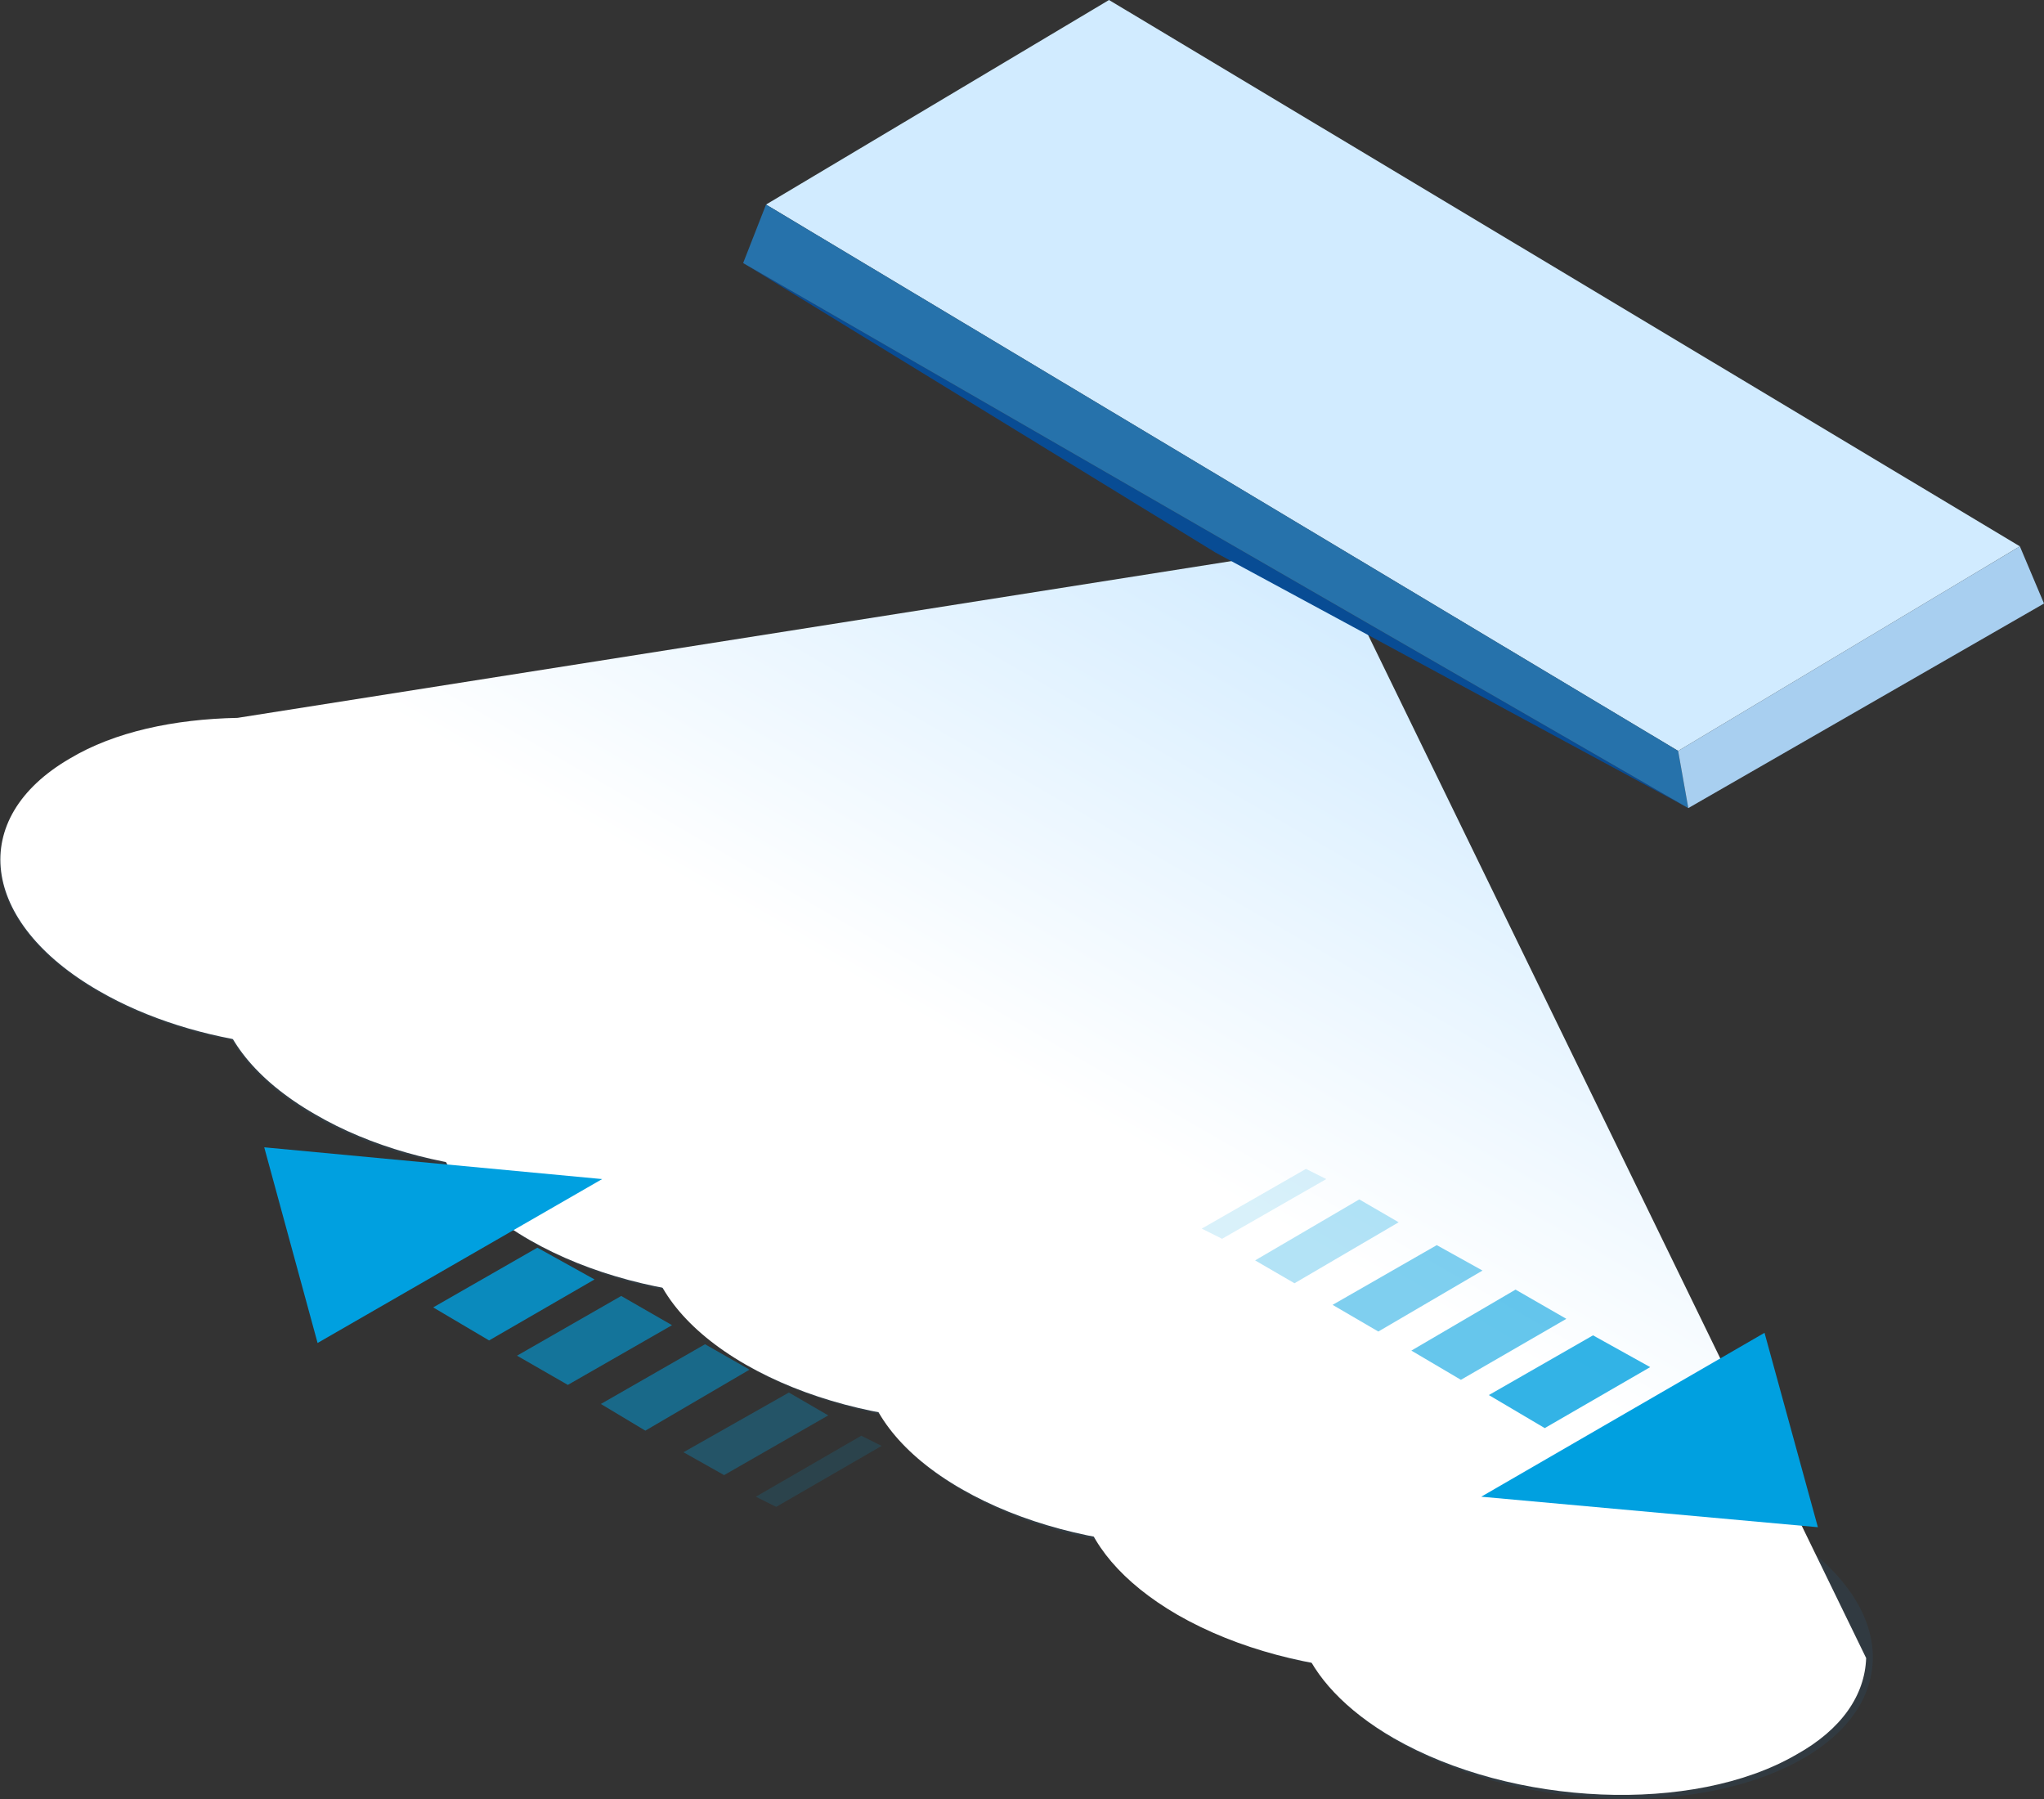 <?xml version="1.0" encoding="utf-8"?>
<!-- Generator: Adobe Illustrator 24.2.0, SVG Export Plug-In . SVG Version: 6.00 Build 0)  -->
<svg version="1.1" id="Layer_1" xmlns="http://www.w3.org/2000/svg" xmlns:xlink="http://www.w3.org/1999/xlink" x="0px" y="0px"
	 viewBox="0 0 160.9 141.6" style="enable-background:new 0 0 160.9 141.6;" xml:space="preserve">
<rect x="0" y="0" width="160.9" height="141.6" fill="#333333" stroke="none"/>
<style type="text/css">
	.st0{opacity:0.3;}
	.st1{opacity:0.4;fill:#2672AB;}
	.st2{fill:#FFBB00;}
	.st3{fill:#FFCC00;}
	.st4{fill:#FFDE17;}
	.st5{fill:#FFEA9C;}
	.st6{fill:#A16D00;}
	.st7{fill:url(#SVGID_1_);}
	.st8{fill:url(#SVGID_2_);}
	.st9{fill:url(#SVGID_3_);}
	.st10{fill:url(#SVGID_4_);}
	.st11{fill:url(#SVGID_5_);}
	.st12{fill:url(#SVGID_6_);}
	.st13{fill:url(#SVGID_7_);}
	.st14{fill:#084C94;}
	.st15{fill:#474747;}
	.st16{fill:#D1EBFF;}
	.st17{fill:#2672AB;}
	.st18{fill:#A8CFF0;}
	.st19{opacity:0.6;fill:#00A0E0;}
	.st20{opacity:0.8;fill:#00A0E0;}
	.st21{opacity:0.3;fill:#00A0E0;}
	.st22{opacity:0.15;fill:#00A0E0;}
	.st23{opacity:0.5;fill:#00A0E0;}
	.st24{fill:#00A0E0;}
</style>
<g>
	<g class="st0">
		
			<ellipse transform="matrix(0.121 -0.993 0.993 0.121 -17.97 236.946)" class="st1" cx="124.8" cy="128.6" rx="12.8" ry="22.7"/>
		
			<ellipse transform="matrix(0.121 -0.993 0.993 0.121 -23.184 211.379)" class="st1" cx="107.8" cy="118.8" rx="12.8" ry="22.7"/>
		
			<ellipse transform="matrix(0.121 -0.993 0.993 0.121 -28.397 185.812)" class="st1" cx="90.7" cy="108.9" rx="12.8" ry="22.7"/>
		
			<ellipse transform="matrix(0.121 -0.993 0.993 0.121 -33.611 160.245)" class="st1" cx="73.7" cy="99.1" rx="12.8" ry="22.7"/>
		
			<ellipse transform="matrix(0.121 -0.993 0.993 0.121 -38.824 134.677)" class="st1" cx="56.6" cy="89.3" rx="12.8" ry="22.7"/>
		
			<ellipse transform="matrix(0.121 -0.993 0.993 0.121 -44.038 109.11)" class="st1" cx="39.6" cy="79.4" rx="12.8" ry="22.7"/>
		<ellipse transform="matrix(0.121 -0.993 0.993 0.121 -49.251 83.543)" class="st1" cx="22.5" cy="69.6" rx="12.8" ry="22.7"/>
	</g>
	<g>
		<polygon class="st2" points="78,97.4 78,114.5 94.5,104.9 94.5,87.6 		"/>
		<polygon class="st3" points="78,97.4 78,114.5 62.3,105.4 62.3,88.2 		"/>
		<polygon class="st4" points="62.3,88.2 78,97.4 94.5,87.6 78.8,78.5 		"/>
		<polygon class="st5" points="62.3,88.2 78,97.4 94.5,87.6 77.9,96.7 		"/>
		<g>
			<polygon class="st6" points="86.4,97.7 85.1,101.7 86,101.3 86,106.1 86.9,105.6 86.9,100.7 87.7,100.2 			"/>
			<polygon class="st6" points="90.9,98.4 89.6,95.9 88.3,99.9 89.2,99.4 89.2,104.3 90.1,103.7 90.1,98.9 			"/>
		</g>
		<g>
			<polygon class="st6" points="66.1,103.4 65.6,103 65.6,97.3 66.1,97.7 			"/>
			<polygon class="st6" points="67,102.9 66.5,102.6 66.5,97.9 67,98.2 			"/>
			<polygon class="st6" points="68.4,103.7 67.8,103.4 67.8,98.7 68.4,99 			"/>
			<polygon class="st6" points="67.5,103.2 67.3,103.1 67.3,98.3 67.5,98.5 			"/>
			<polygon class="st6" points="69.1,104.2 68.6,103.8 68.6,99.1 69.1,99.4 			"/>
			<polygon class="st6" points="69.5,104.4 69.4,104.3 69.4,99.5 69.5,99.6 			"/>
			<polygon class="st6" points="72.6,106.2 72.4,106.1 72.4,101.3 72.6,101.4 			"/>
			<polygon class="st6" points="71.2,105.3 70.8,105.1 70.8,100.3 71.2,100.6 			"/>
			<polygon class="st6" points="70.4,104.9 69.9,104.6 69.9,99.8 70.4,100.1 			"/>
			<polygon class="st6" points="72.2,105.9 71.5,105.5 71.5,100.8 72.2,101.2 			"/>
			<polygon class="st6" points="73.3,106.6 72.9,106.3 72.9,101.6 73.3,101.8 			"/>
			<polygon class="st6" points="74.2,107.1 73.7,106.8 73.7,102 74.2,102.3 			"/>
			<polygon class="st6" points="75,108.5 74.6,108.2 74.6,102.5 75,102.8 			"/>
		</g>
	</g>
	<g>
		<linearGradient id="SVGID_1_" gradientUnits="userSpaceOnUse" x1="100.28" y1="131.354" x2="139.548" y2="63.341">
			<stop  offset="0.386" style="stop-color:#FFFFFF"/>
			<stop  offset="1" style="stop-color:#D1EBFF"/>
		</linearGradient>
		<path class="st7" d="M104.3,43l42.6,87.5c0,0,0,0,0,0l0,0l0,0c-0.1,2.9-1.9,5.6-5.5,7.6c-8.1,4.7-22.3,4.1-31.7-1.3
			c-7.6-4.4-9.7-10.6-5.9-15.3l0,0L104.3,43z"/>
		<linearGradient id="SVGID_2_" gradientUnits="userSpaceOnUse" x1="91.787" y1="126.45" x2="131.054" y2="58.437">
			<stop  offset="0.386" style="stop-color:#FFFFFF"/>
			<stop  offset="1" style="stop-color:#D1EBFF"/>
		</linearGradient>
		<path class="st8" d="M104.3,43l25.3,79.4c-0.1,0.2-0.1,0.4-0.2,0.6l0,0.1l0,0c-0.8,2-2.4,3.8-5,5.3c-8.1,4.7-22.3,4.1-31.7-1.3
			c-8.8-5.1-10.2-12.5-3.8-17.3l0,0L104.3,43z"/>
		<linearGradient id="SVGID_3_" gradientUnits="userSpaceOnUse" x1="83.051" y1="121.406" x2="122.319" y2="53.394">
			<stop  offset="0.386" style="stop-color:#FFFFFF"/>
			<stop  offset="1" style="stop-color:#D1EBFF"/>
		</linearGradient>
		<path class="st9" d="M111.4,115L111.4,115c-0.9,1.3-2.3,2.5-4,3.5c-8.1,4.7-22.3,4.1-31.7-1.3s-10.4-13.6-2.3-18.3L104.3,43
			L111.4,115z"/>
		<linearGradient id="SVGID_4_" gradientUnits="userSpaceOnUse" x1="30.805" y1="91.242" x2="70.073" y2="23.23">
			<stop  offset="0.386" style="stop-color:#FFFFFF"/>
			<stop  offset="1" style="stop-color:#D1EBFF"/>
		</linearGradient>
		<path class="st10" d="M18.7,56.5L18.7,56.5L18.7,56.5C18.7,56.5,18.7,56.5,18.7,56.5L104.3,43l-70,38.4l0,0
			c-8.1,2.2-18.9,1-26.5-3.4c-9.4-5.4-10.4-13.6-2.3-18.3C9,57.6,13.7,56.6,18.7,56.5z"/>
		<linearGradient id="SVGID_5_" gradientUnits="userSpaceOnUse" x1="39.299" y1="96.146" x2="78.566" y2="28.133">
			<stop  offset="0.386" style="stop-color:#FFFFFF"/>
			<stop  offset="1" style="stop-color:#D1EBFF"/>
		</linearGradient>
		<path class="st11" d="M31.6,66.6L31.6,66.6l0.1,0c0.3,0,0.7-0.1,1-0.1L104.3,43L54.8,89.9l0,0c-8.3,3.7-21.3,2.9-30-2.2
			c-9.4-5.4-10.4-13.6-2.3-18.3C25,68,28.2,67,31.6,66.6z"/>
		<linearGradient id="SVGID_6_" gradientUnits="userSpaceOnUse" x1="48.328" y1="101.359" x2="87.596" y2="33.346">
			<stop  offset="0.386" style="stop-color:#FFFFFF"/>
			<stop  offset="1" style="stop-color:#D1EBFF"/>
		</linearGradient>
		<path class="st12" d="M45.6,76.9L45.6,76.9L104.3,43L73.4,98.9c-8.1,4.7-22.3,4.1-31.7-1.3s-10.4-13.6-2.3-18.3
			C41.2,78.2,43.3,77.4,45.6,76.9z"/>
		<linearGradient id="SVGID_7_" gradientUnits="userSpaceOnUse" x1="65.923" y1="111.517" x2="105.19" y2="43.505">
			<stop  offset="0.386" style="stop-color:#FFFFFF"/>
			<stop  offset="1" style="stop-color:#D1EBFF"/>
		</linearGradient>
		<path class="st13" d="M60.2,87.4L60.2,87.4L104.3,43l-11,63.6l0,0c-0.8,0.8-1.7,1.5-2.9,2.1c-8.1,4.7-22.3,4.1-31.7-1.3
			s-10.4-13.6-2.3-18.3C57.6,88.4,58.8,87.9,60.2,87.4z"/>
	</g>
	<g>
		<path class="st14" d="M58.5,20.7l37.2,22.8l37.2,20.1c0,0-5.3-14.1-5.6-14.3C127,49.2,58.5,20.7,58.5,20.7z"/>
		<polygon class="st15" points="58.5,20.7 132.9,63.6 160.9,47.5 86.4,4.5 		"/>
		<polygon class="st16" points="60.3,16.1 132.1,59.1 159,43 87.3,0 		"/>
		<polygon class="st17" points="132.9,63.6 58.5,20.7 60.3,16.1 132.1,59.1 		"/>
		<polygon class="st18" points="160.9,47.5 132.9,63.6 132.1,59.1 159,43 		"/>
	</g>
	<g>
		<polygon class="st19" points="52.9,104.3 44.7,109 40.7,106.7 48.9,102 		"/>
		<polygon class="st20" points="46.8,100.7 38.5,105.5 34.1,102.9 42.3,98.2 		"/>
		<polygon class="st21" points="65.2,111.4 57,116.1 53.8,114.3 62.1,109.6 		"/>
		<polygon class="st22" points="69.4,113.8 61.1,118.6 59.5,117.8 67.8,113 		"/>
		<polygon class="st23" points="59,107.8 50.8,112.6 47.3,110.5 55.5,105.8 		"/>
		<polygon class="st24" points="47.4,92.8 25,105.7 20.8,90.3 		"/>
	</g>
	<g>
		<polygon class="st19" points="111.1,106.3 119.3,101.5 123.3,103.8 115,108.6 		"/>
		<polygon class="st20" points="117.2,109.8 125.4,105.1 129.9,107.6 121.6,112.4 		"/>
		<polygon class="st21" points="98.8,99.2 107,94.4 110.1,96.2 101.9,101 		"/>
		<polygon class="st22" points="94.6,96.7 102.8,92 104.4,92.8 96.2,97.5 		"/>
		<polygon class="st23" points="104.9,102.7 113.1,98 116.7,100 108.5,104.8 		"/>
		<polygon class="st24" points="116.6,117.8 138.9,104.9 143.1,120.2 		"/>
	</g>
</g>
</svg>
